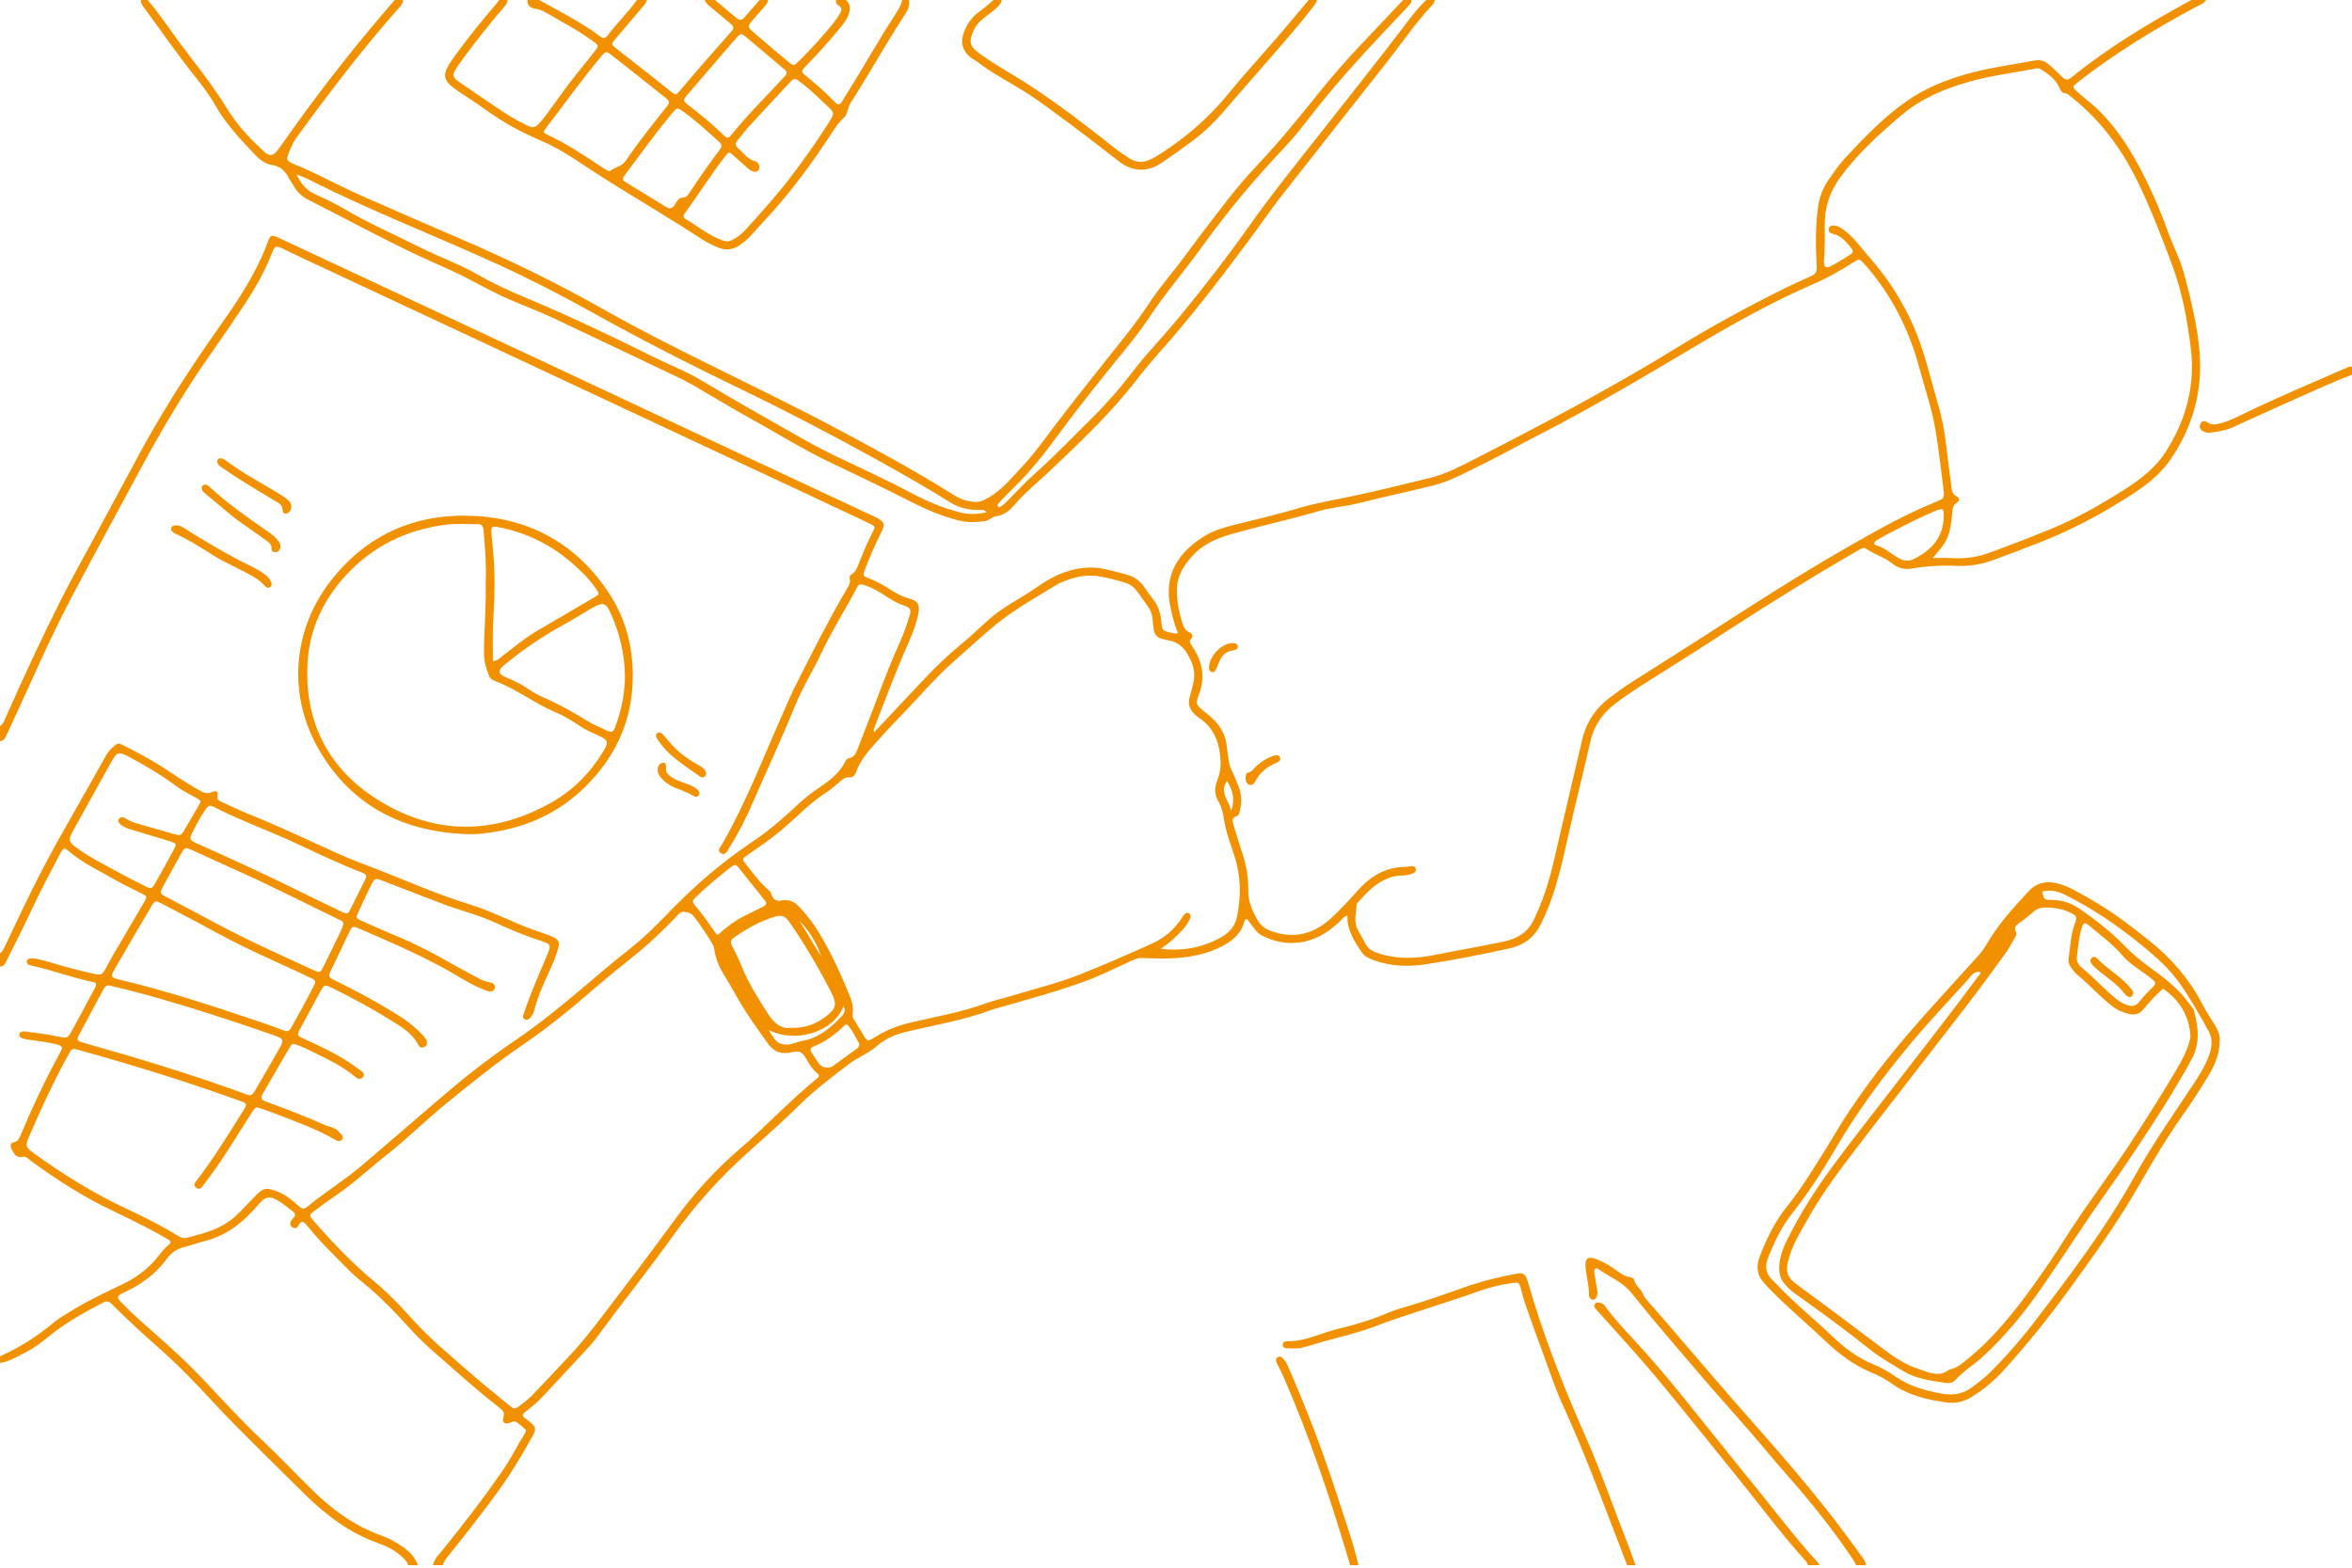 <?xml version="1.0" encoding="utf-8"?>
<!-- Generator: Adobe Illustrator 25.3.0, SVG Export Plug-In . SVG Version: 6.00 Build 0)  -->
<svg version="1.1" id="Capa_1" xmlns="http://www.w3.org/2000/svg" xmlns:xlink="http://www.w3.org/1999/xlink" x="0px" y="0px"
	 viewBox="0 0 1200 800" style="enable-background:new 0 0 1200 800;" xml:space="preserve">
<style type="text/css">
	.st0{fill:#F29100;}
</style>
<g id="Graphic_elements">
	<g>
		<g>
			<path class="st0" d="M0,486.51c1.53-1.17,2.18-2.92,2.97-4.56c4.71-9.78,9.26-19.64,14.12-29.34
				c5.17-10.34,10.64-20.52,16.39-30.56c6.94-12.11,13.75-24.29,20.59-36.45c0.84-1.49,1.82-2.77,3.11-3.93
				c2.92-2.63,2.95-2.76,6.53-0.95c8.32,4.19,16.44,8.73,24.16,13.95c4.79,3.24,9.65,6.36,14.75,9.11c1.7,0.92,3.17,1.36,5.16,0.58
				c2.92-1.15,3.39-0.79,3.2,2.33c-0.1,1.64,0.9,1.94,1.84,2.38c4.6,2.14,9.17,4.38,13.87,6.28c15.58,6.26,30.74,13.46,46.02,20.38
				c6.17,2.79,12.53,5.07,18.81,7.55c7.2,2.84,14.41,5.69,21.58,8.62c8.88,3.63,17.87,6.97,27.04,9.78
				c10.96,3.35,21.01,8.93,31.79,12.72c3.19,1.12,6.42,2.15,9.54,3.47c3.7,1.56,4.23,2.78,3.16,6.61
				c-1.14,4.08-2.86,7.96-4.64,11.79c-2.8,6.01-5.52,12.05-7.18,18.5c-0.42,1.64-0.98,3.26-2.2,4.51c-0.82,0.84-1.78,1.57-2.98,0.86
				c-1.3-0.78-0.71-1.89-0.35-2.98c3.27-9.92,7.49-19.45,11.57-29.04c2.62-6.17,2.53-6.24-3.98-8.38
				c-7.24-2.38-14.29-5.25-21.19-8.48c-5.5-2.57-11.26-4.5-17.04-6.32c-12.93-4.07-25.35-9.48-38.05-14.16
				c-0.79-0.29-1.56-0.64-2.35-0.95c-4.96-1.95-5.02-1.97-7.3,2.65c-2.12,4.3-4.13,8.65-6.12,13.01c-1.33,2.92-1.31,3.09,1.68,4.43
				c6.56,2.94,13.14,5.84,19.78,8.61c9.27,3.86,18.06,8.63,26.77,13.57c4.54,2.57,9.15,5.01,13.75,7.48
				c1.62,0.87,3.32,1.44,5.18,1.73c1.98,0.3,2.96,1.8,2.36,3.21c-0.71,1.68-2.11,1.64-3.57,1.16c-4.71-1.56-9.11-3.88-13.31-6.43
				c-16.59-10.04-34.32-17.68-52.06-25.33c-3.5-1.51-3.65-1.47-5.38,2.1c-3.06,6.35-6.11,12.7-9.12,19.08
				c-1.52,3.22-1.45,3.54,1.85,5.16c10.26,5.03,20.34,10.39,30.08,16.38c5.3,3.26,10.41,6.76,14.63,11.4c0.94,1.04,2,2.03,2.32,3.47
				c0.28,1.25-0.16,2.25-1.33,2.8c-1.2,0.56-2.34,0.25-2.91-0.9c-3.13-6.3-9.03-9.56-14.6-13.04c-9.45-5.91-19.26-11.19-29.27-16.09
				c-4.11-2.01-4.28-1.92-6.46,2.12c-3.28,6.08-6.57,12.15-9.87,18.22c-1.96,3.6-1.96,3.84,1.91,5.57
				c7.59,3.42,15.12,6.96,22.13,11.48c2.25,1.45,4.44,3,6.6,4.58c1.18,0.86,2.34,2.02,1.12,3.5c-1.13,1.37-2.61,0.79-3.76-0.18
				c-6.78-5.68-14.76-9.32-22.58-13.2c-2.14-1.07-4.34-2.04-6.56-2.93c-2.86-1.15-3.12-1.11-4.74,1.62
				c-3.81,6.43-7.5,12.92-11.24,19.39c-0.78,1.34-1.55,2.69-2.33,4.03c-0.89,1.53-0.6,2.69,1.08,3.39c0.91,0.38,1.84,0.72,2.76,1.06
				c9.56,3.44,18.99,7.17,28.28,11.28c2.4,1.06,5.28,1.12,7.04,3.53c0.86,1.18,2.81,2.05,1.38,3.82c-1.13,1.39-2.6,0.54-3.83-0.17
				c-9.07-5.28-18.96-8.67-28.65-12.52c-2.75-1.09-5.55-2.06-8.34-3.04c-3.11-1.09-3.22-1.08-5.1,1.84
				c-4.03,6.29-7.96,12.65-12,18.93c-3.89,6.05-7.97,11.97-12.36,17.67c-1.01,1.31-2.09,3.28-4,1.87c-1.96-1.44-0.33-3.04,0.66-4.34
				c8.44-10.98,15.62-22.79,22.97-34.49c0.15-0.24,0.31-0.47,0.46-0.71c1.92-3.18,1.87-3.54-1.63-4.77
				c-8.91-3.14-17.82-6.28-26.79-9.24c-17.67-5.83-35.5-11.17-53.44-16.15c-6.25-1.74-5.35-2.16-8.6,3.82
				c-6.94,12.77-13.04,25.94-18.76,39.29c-2.27,5.3-2.15,5.78,2.42,9.09c14.76,10.7,30.19,20.26,46.72,28.04
				c8.93,4.2,17.82,8.51,26.21,13.75c1.62,1.01,3.31,1.7,5.2,1.18c5.57-1.54,11.22-2.85,16.42-5.47c3.67-1.85,7.03-4.18,9.92-7.14
				c2.76-2.83,5.49-5.67,8.21-8.53c4.11-4.31,5.55-4.66,11.2-2.51c4.3,1.64,7.82,4.47,11.12,7.57c1.52,1.43,2.75,1.6,4.38,0.26
				c9.23-7.65,19.53-13.87,28.63-21.72c12.8-11.05,25.69-22,38.48-33.06c12.15-10.5,24.76-20.49,38.09-29.52
				c13.32-9.02,25.74-19.23,37.98-29.65c6.87-5.85,13.76-11.68,20.85-17.25c6.68-5.25,12.79-11.08,18.64-17.19
				c11.15-11.62,22.99-22.47,36.02-31.96c3.19-2.32,6.43-4.58,9.69-6.8c8.08-5.49,15.34-11.95,22.44-18.6
				c3.31-3.1,6.9-5.8,10.64-8.33c5.16-3.5,10.1-7.24,12.96-13.04c0.38-0.77,0.94-1.62,1.76-1.73c3.15-0.44,3.88-2.99,4.78-5.32
				c4.55-11.69,9.1-23.39,13.52-35.13c2.59-6.87,5.55-13.57,8.47-20.29c1.69-3.89,3.04-7.9,4.26-11.94
				c0.99-3.27,0.45-4.19-2.88-5.27c-3.27-1.05-6.16-2.78-8.98-4.65c-3.3-2.19-6.7-4.18-10.44-5.53c-2.94-1.06-3.44-1.01-4.79,1.54
				c-5.73,10.85-12.36,21.2-17.59,32.31c-4.44,9.44-10.03,18.32-13.94,28.01c-6.58,16.35-14.16,32.27-21.14,48.45
				c-3.52,8.15-7.5,16.11-12.26,23.63c-0.94,1.49-1.83,3.89-4,2.77c-2.52-1.31-0.44-3.21,0.37-4.62
				c12.27-21.33,21.03-44.29,30.97-66.7c2.23-5.03,4.37-10.09,6.85-15c8.2-16.23,16.37-32.48,25.58-48.18
				c1.06-1.8,2.39-3.52,1.73-5.88c-0.25-0.9,0.29-1.7,1.06-2.13c2.04-1.14,2.71-3.19,3.48-5.14c2.18-5.51,4.45-10.97,7.13-16.26
				c1.47-2.9,1.47-3.03-1.47-4.43c-10.57-5.03-21.16-10-31.76-14.96c-16.34-7.65-32.7-15.27-49.05-22.92
				c-31.54-14.76-63.07-29.54-94.62-44.3c-38.31-17.92-76.63-35.83-114.94-53.75c-2.94-1.37-5.84-2.83-8.77-4.21
				c-3.84-1.82-4.35-1.72-5.9,2.29c-3.95,10.19-9.48,19.51-15.57,28.52c-4.97,7.36-9.93,14.73-15.06,21.99
				c-13.36,18.92-25.19,38.77-36.17,59.14c-11.57,21.47-23.23,42.89-34.64,64.44c-7.85,14.83-14.95,30.04-21.81,45.35
				c-3.86,8.62-7.84,17.18-11.82,25.75c-0.76,1.57-1.33,3.48-3.6,3.69c0-2.54,0-5.08,0-7.61c1.74-1.2,2.34-3.15,3.13-4.93
				c8.88-20.12,18.14-40.07,28.04-59.71c5.65-11.2,11.81-22.14,17.76-33.18c7.21-13.41,14.44-26.8,21.67-40.2
				c10.72-19.88,22.71-38.96,35.55-57.54c7.69-11.13,15.8-21.98,22.32-33.89c3.06-5.58,5.84-11.26,8-17.24
				c1.47-4.06,1.94-4.3,5.74-2.53c12.65,5.89,25.29,11.82,37.93,17.73c34.48,16.13,68.96,32.25,103.43,48.39
				c20.56,9.63,41.08,19.31,61.64,28.94c33.71,15.78,67.42,31.55,101.14,47.3c4.95,2.31,5.46,3.68,3.03,8.43
				c-3.08,6.03-5.74,12.25-8.12,18.59c-1.09,2.91-1.06,3.17,2.01,4.34c4.25,1.63,8.14,3.88,11.92,6.35c2.73,1.78,5.62,3.15,8.8,4.03
				c4.31,1.19,5.4,2.97,4.56,7.55c-0.95,5.15-2.86,10.04-4.98,14.8c-6.42,14.44-11.89,29.25-17.63,43.95
				c-0.19,0.5-0.29,1.03,0.05,1.92c3.2-3.4,6.38-6.82,9.6-10.2c11.27-11.83,21.93-24.26,34.68-34.63
				c5.14-4.17,9.85-8.86,14.83-13.23c7.26-6.36,16.07-10.43,23.88-15.98c4.26-3.02,8.75-5.64,13.7-7.46
				c7.35-2.7,14.79-3.39,22.42-1.49c3.28,0.82,6.57,1.62,9.83,2.53c3.65,1.02,6.6,3.09,8.79,6.22c1.45,2.08,2.88,4.19,4.46,6.16
				c2.66,3.32,3.9,7.13,4.28,11.29c0.45,4.95,0.46,4.95,5.24,6.04c0.69,0.16,1.37,0.32,2.07,0.42c0.24,0.03,0.51-0.13,1.21-0.32
				c-1.9-4.54-3.05-9.27-3.98-14.08c-3.06-15.91,4.18-27.37,18.13-35.74c4.36-2.62,9.3-4.02,14.24-5.28
				c10.79-2.76,21.68-5.18,32.33-8.38c9.76-2.94,19.76-4.53,29.67-6.67c12.81-2.76,25.53-5.91,38.26-9.02
				c8.01-1.96,15.27-5.81,22.55-9.52c35.16-17.96,70.04-36.43,103.69-57.13c17.42-10.71,35.39-20.47,53.69-29.6
				c4.79-2.39,9.69-4.57,14.58-6.77c2.17-0.98,2.9-2.16,2.76-4.84c-0.55-10.13-0.7-20.29,0.68-30.39c0.7-5.09,2.54-9.85,5.49-14.07
				c2.67-3.81,5.3-7.7,8.46-11.09c9.71-10.42,19.6-20.7,31.34-28.91c9.1-6.37,19.27-10.54,29.9-13.59
				c11.55-3.31,23.44-4.89,35.22-7.07c2.92-0.54,5.32,0.21,7.43,2.07c2.33,2.05,4.55,4.21,6.78,6.37c1.39,1.35,2.63,1.8,4.38,0.38
				c18.88-15.38,39.66-27.84,60.99-39.46c0.12-0.07,0.23-0.17,0.34-0.25c2.54,0,5.08,0,7.62,0c-1.17,1.97-3.32,2.54-5.16,3.52
				c-20.92,11.19-41.11,23.51-59.85,38.11c-0.33,0.26-0.68,0.5-1,0.78c-2.17,1.85-2.18,2.18,0.06,4.19
				c1.57,1.41,3.16,2.82,4.82,4.13c12.11,9.54,20.54,21.99,27.61,35.43c5.18,9.86,9.74,20.02,13.48,30.54
				c2.83,7.96,6.86,15.47,9.02,23.7c3.29,12.55,6.42,25.16,7.62,38.1c1.92,20.75-3.35,39.76-15.3,56.76
				c-4.91,6.98-11.72,12.22-18.82,16.85c-14.79,9.65-30.31,17.99-46.76,24.48c-8.13,3.21-16.32,6.27-24.52,9.28
				c-6.02,2.21-12.24,3.17-18.68,2.88c-7.62-0.34-15.22,0.07-22.75,1.39c-3.76,0.66-7.23-0.37-9.93-2.63
				c-3.98-3.33-9.06-4.45-13.15-7.42c-1.47-1.07-2.68-0.14-3.88,0.56c-7.05,4.14-14.14,8.22-21.13,12.45
				c-19.31,11.67-38.31,23.83-57.23,36.1c-11.24,7.29-22.65,14.29-33.93,21.51c-3.91,2.51-7.72,5.2-11.45,7.97
				c-6.66,4.95-11.29,11.28-13.16,19.55c-3.73,16.49-7.92,32.88-11.6,49.38c-2.88,12.89-5.74,25.89-11.01,38.13
				c-0.78,1.81-1.62,3.6-2.47,5.38c-3.29,6.93-8.5,11.13-16.21,12.83c-14.18,3.13-28.41,5.95-42.75,8.13
				c-8.99,1.37-18,1.06-26.71-2.17c-2.3-0.85-4.51-1.82-5.9-3.89c-3.77-5.63-7.56-11.28-7.34-18.88c-2.02,0.63-2.94,2.26-4.19,3.41
				c-5.94,5.46-12.63,9.57-20.79,10.45c-6.43,0.7-12.63-0.53-18.43-3.51c-1.53-0.79-2.78-1.9-3.81-3.28
				c-1.34-1.79-2.7-3.56-3.97-5.23c-1.17,0.05-1.28,0.8-1.46,1.45c-1.44,5.42-5.14,8.97-9.81,11.62
				c-9.07,5.14-19.03,6.82-29.29,7.04c-4.5,0.1-9.01-0.1-13.52-0.21c-1.93-0.05-3.55,0.81-5.21,1.55
				c-7.98,3.56-15.78,7.55-24.01,10.53c-14.46,5.23-29.3,9.23-44.06,13.47c-0.81,0.23-1.65,0.4-2.44,0.7
				c-14.18,5.35-29.1,7.85-43.77,11.31c-5.62,1.33-10.95,3.53-15.13,7.22c-4.34,3.84-9.7,5.73-14.21,9.15
				c-8.89,6.72-17.74,13.45-25.7,21.3c-8.33,8.22-17.1,15.95-25.82,23.75c-14.53,13-27.51,27.44-38.88,43.37
				c-9.49,13.3-19.65,26.13-29.51,39.18c-2.38,3.15-4.69,6.35-7.07,9.5c-1.79,2.36-3.5,4.8-5.5,6.97
				c-8.11,8.81-16.34,17.52-24.49,26.3c-2.61,2.81-5.61,5.15-8.61,7.48c-1.38,1.07-1.41,1.95-0.01,2.95
				c0.69,0.49,1.34,1.03,2.01,1.55c3.65,2.78,4.03,3.93,1.9,7.75c-4.8,8.61-9.78,17.1-15.48,25.19
				c-8.54,12.11-17.76,23.67-26.96,35.26c-1.3,1.64-2.78,3.21-3.28,5.36c-1.69,0-3.38,0-5.08,0c0.73-3.34,3.21-5.6,5.21-8.07
				c10.89-13.5,21.49-27.2,31.26-41.55c3.82-5.61,6.71-11.75,10.35-17.45c0.46-0.72,0.98-1.68,0.3-2.33
				c-1.42-1.35-2.98-2.56-4.59-3.68c-1.07-0.74-2.12,0.04-3.18,0.4c-2.67,0.9-4.27-0.17-3.42-2.61c0.98-2.78-0.55-3.92-2.2-5.22
				c-7.54-5.93-14.87-12.09-22.01-18.49c-7.56-6.76-15.52-13.09-22.37-20.62c-7.98-8.76-16.06-17.41-25.35-24.82
				c-2.87-2.29-5.57-4.77-8.13-7.39c-6.7-6.85-13.7-13.42-19.63-20.99c-0.52-0.66-1.09-1.3-1.73-1.85
				c-0.91-0.78-1.82-0.66-2.54,0.32c-0.33,0.45-0.51,1.01-0.84,1.46c-0.68,0.9-1.58,1.17-2.6,0.6c-1.14-0.63-1.57-1.68-1.13-2.86
				c0.28-0.76,0.83-1.48,1.42-2.06c1.44-1.39,0.93-2.45-0.41-3.45c-2.26-1.69-4.42-3.52-6.8-5.02c-4.87-3.07-7.04-2.62-10.79,1.8
				c-7.44,8.78-16.08,15.77-27.58,18.57c-3.28,0.8-6.46,2.05-9.74,2.84c-3.9,0.93-7.03,2.94-9.32,6.14
				c-5.76,8.05-13.59,13.38-22.4,17.49c-2.92,1.36-3.21,2.22-0.95,4.55c3.13,3.24,6.4,6.36,9.76,9.37
				c9.13,8.18,18.46,16.13,27.09,24.87c11.58,11.74,22.38,24.21,34.41,35.52c8.93,8.4,17.39,17.3,26.11,25.92
				c10.23,10.12,21.61,18.5,35.31,23.4c2.64,0.95,5.21,2.2,7.63,3.62c4.8,2.8,9.19,6.09,11.26,11.59c-1.69,0-3.39,0-5.08,0
				c-0.33-1.8-1.65-2.91-2.86-4.08c-3.52-3.4-7.8-5.57-12.34-7.17c-14.42-5.08-26.29-14.01-37.06-24.54
				c-11.39-11.13-22.64-22.41-33.91-33.66c-4.49-4.48-8.89-9.04-13.19-13.71c-8.98-9.74-18.18-19.27-28.14-28.03
				c-8.04-7.07-15.91-14.33-23.48-21.91c-1.58-1.59-2.71-1.94-4.68-0.9c-9.48,5.01-18.88,10.11-27.23,16.94
				c-3.71,3.03-7.48,6.04-11.78,8.19c-4.37,2.18-8.53,4.92-13.52,5.64c0-1.13,0-2.26,0-3.38c10.02-4.37,19.06-10.29,27.47-17.25
				c2.16-1.79,4.6-3.25,6.98-4.75c8.84-5.58,18.25-10.09,27.66-14.57c6.84-3.26,12.9-7.53,17.75-13.37
				c1.98-2.38,3.74-4.96,6.21-6.89c1.51-1.19,1.05-2.1-0.34-2.87c-3.45-1.92-6.87-3.9-10.38-5.7c-5.9-3.02-11.8-6.02-17.8-8.84
				c-14.87-6.99-28.57-15.85-41.81-25.5c-1.23-0.9-2.41-2.47-4-2.08c-3.71,0.9-4.63-1.86-5.9-4.12c-0.8-1.43-0.5-2.92,1.31-3.3
				c2.02-0.41,2.66-1.88,3.32-3.46c6.05-14.43,12.7-28.58,20.23-42.31c1.51-2.76,1.26-3.31-1.72-4.13
				c-4.5-1.23-9.14-1.65-13.74-2.34c-1.39-0.21-2.77-0.49-4.12-0.88c-0.87-0.25-1.41-0.97-1.24-1.94c0.18-0.96,0.95-1.36,1.83-1.46
				c0.55-0.06,1.12,0,1.68,0.08c5.58,0.79,11.18,1.39,16.69,2.6c4.03,0.88,4.53,0.72,6.47-2.82c4.01-7.28,7.92-14.62,11.82-21.96
				c1.16-2.18,0.97-2.73-1.36-3.22c-10.21-2.16-20.02-5.82-30.19-8.14c-0.55-0.12-1.11-0.21-1.65-0.38
				c-0.85-0.27-1.56-0.78-1.51-1.77c0.06-1.24,1.01-1.63,2.05-1.69c0.83-0.05,1.7-0.01,2.52,0.16c2.06,0.44,4.14,0.89,6.15,1.51
				c7.82,2.37,15.71,4.53,23.7,6.24c3.52,0.76,4.02,0.51,5.76-2.6c1.24-2.21,2.38-4.48,3.66-6.67c5.34-9.12,10.74-18.21,16.05-27.34
				c1.64-2.82,1.57-2.93-1.32-4.44c-4.25-2.22-8.64-4.18-12.79-6.56c-8.42-4.83-17.3-8.92-24.76-15.32c-1.78-1.53-2.3-1.28-3.59,0.8
				c-0.37,0.6-0.68,1.24-1,1.86c-4.6,8.88-9.39,17.66-13.58,26.76c-4.06,8.83-8.54,17.47-12.86,26.18c-0.8,1.61-1.39,3.5-3.66,3.65
				C0,491.03,0,488.77,0,486.51z M716.71,442.42c1.26-0.14,2.51-0.36,3.78-0.41c0.9-0.03,1.65,0.43,1.89,1.37
				c0.24,0.96-0.26,1.68-1.06,2.08c-2.06,1.03-4.3,1.37-6.57,1.36c-3.2-0.01-6.06,1.04-8.88,2.43c-5.34,2.63-9.13,7.01-13.06,11.24
				c-0.28,0.3-0.67,0.69-0.67,1.05c-0.1,4.29-1.64,8.66,0.58,12.84c1.32,2.49,2.68,4.96,4.05,7.42c1.39,2.49,3.6,3.72,6.28,4.61
				c9.25,3.08,18.69,2.91,28,1.07c12.16-2.41,24.38-4.48,36.51-7.08c7.64-1.64,12.78-5.45,15.7-12.54c0.64-1.56,1.37-3.09,2.03-4.65
				c4.83-11.2,7.35-23.11,10.04-34.9c3.86-16.9,7.94-33.75,11.86-50.63c2.14-9.2,7.05-16.5,14.62-22.05
				c3.52-2.58,7.05-5.18,10.72-7.54c11.86-7.61,23.85-15.03,35.7-22.68c25.58-16.52,51.16-33.05,77.66-48.08
				c13.61-7.72,27.26-15.39,41.84-21.2c4-1.59,4.38-1.91,3.87-6.25c-1.15-9.65-2.36-19.3-3.83-28.91
				c-1.73-11.32-5.52-22.14-8.49-33.16c-5.28-19.62-14.19-37.35-27.69-52.67c-2.84-3.22-2.81-3.32-6.53-0.94
				c-6.42,4.12-13.09,7.81-20.08,10.84c-20.75,8.99-40.42,20.04-59.82,31.54c-26.92,15.96-53.81,31.96-81.71,46.21
				c-8.79,4.49-17.37,9.39-26.24,13.7c-8.35,4.06-16.44,8.8-25.55,11.12c-12.7,3.23-25.54,5.86-38.24,9.11
				c-6.81,1.74-13.98,2.17-20.71,4.14c-14.08,4.11-28.41,7.25-42.53,11.15c-7.65,2.11-15.04,4.74-20.82,10.65
				c-5.09,5.22-8.97,11.07-8.92,18.54c0.04,5.33,0.92,10.67,2.52,15.82c0.71,2.29,1.42,4.59,3.94,5.7c1.36,0.6,2,1.88,0.92,3.08
				c-1.33,1.47-0.6,2.42,0.23,3.65c4.76,7.09,7.01,14.46,4.24,23.16c-2.06,6.46-3.51,6.14,3.89,11.92
				c5.39,4.21,9.15,9.53,9.77,16.65c0.22,2.52,0.73,5.02,1.07,7.53c0.15,1.12,0.38,2.17,0.88,3.23c1.42,3.05,2.78,6.15,3.99,9.29
				c1.56,4.05,1.78,8.24,0.7,12.46c-0.28,1.1-0.46,2.45-1.62,2.81c-2.59,0.8-2.2,2.55-1.65,4.38c1.51,4.99,2.97,10,4.64,14.93
				c2.06,6.08,3,12.41,2.93,18.71c-0.07,5.96,2.22,10.79,5.1,15.57c1.5,2.49,3.84,4.06,6.59,5.05c11.71,4.24,21.95,1.47,30.81-6.8
				c4.53-4.22,8.78-8.75,12.88-13.42C698.75,447.57,706.47,442.48,716.71,442.42z M592.23,484.22c11.02,1.23,21.42-0.57,31.01-6.03
				c4.02-2.29,6.91-5.57,7.9-10.42c2.14-10.57,2-20.94-1.42-31.26c-2.03-6.14-4.31-12.25-5.29-18.69c-0.47-3.1-1.14-6.11-2.76-8.81
				c-2.05-3.42-2.1-6.86-0.68-10.53c1.17-3.03,1.88-6.16,1.76-9.49c-0.32-9.52-3.11-17.73-11.61-23.11
				c-0.35-0.22-0.66-0.53-0.98-0.8c-3.07-2.61-4.41-5.71-3.07-9.76c0.75-2.27,1.2-4.64,1.77-6.97c1.36-5.63-0.48-10.5-3.39-15.22
				c-2.42-3.92-5.83-5.96-10.29-6.55c-0.69-0.09-1.36-0.39-2.05-0.53c-2.71-0.53-4.15-2.22-4.49-4.9c-0.2-1.54-0.46-3.07-0.53-4.61
				c-0.11-2.47-0.79-4.75-2.22-6.73c-8.79-12.15-5.97-11.15-21.01-14.94c-0.68-0.17-1.39-0.23-2.08-0.38
				c-5.79-1.22-11.5-0.94-17.07,1.1c-2.11,0.77-4.34,1.43-6.23,2.59c-10.68,6.57-21.73,12.61-31.46,20.58
				c-7.95,6.52-15.49,13.54-23.17,20.38c-7.48,6.67-13.97,14.32-20.89,21.55c-5.46,5.7-10.91,11.41-16.18,17.29
				c-4.31,4.82-8.77,9.59-10.99,15.9c-0.53,1.49-1.68,3.05-3.33,2.83c-2.75-0.37-4.04,1.47-5.74,2.87
				c-2.17,1.79-4.32,3.65-6.68,5.17c-5.5,3.53-10.27,7.89-15.01,12.32c-1.65,1.54-3.38,2.99-5.05,4.49
				c-6.2,5.58-13.11,10.22-19.93,14.97c-2.5,1.74-2.53,1.97-0.7,4.26c3.69,4.62,7.12,9.47,11.68,13.33c0.78,0.66,1.27,1.5,1.58,2.45
				c0.85,2.6,2.61,3.43,5.25,2.92c3.66-0.7,6.46,0.69,9.01,3.39c3.9,4.13,7.3,8.6,10.19,13.46c6.21,10.45,11.28,21.45,15.8,32.72
				c0.96,2.39,1.39,4.87,1.23,7.45c-0.07,1.11-0.36,2.23,0.29,3.3c1.99,3.24,3.97,6.5,5.93,9.76c0.82,1.36,1.88,1.57,3.21,0.8
				c0.97-0.57,1.96-1.11,2.92-1.71c5.32-3.31,11.05-5.41,17.18-6.84c13.16-3.07,26.53-5.37,39.27-10.13
				c3.03-1.13,6.25-1.73,9.34-2.68c12.66-3.9,25.61-6.92,37.93-11.81c12.18-4.83,24.17-10.13,36.14-15.47
				c6.41-2.86,11.76-7.21,15.6-13.22c0.38-0.59,0.76-1.19,1.22-1.73c0.7-0.82,1.6-1.3,2.59-0.62c1,0.68,0.84,1.71,0.41,2.66
				c-1,2.2-2.44,4.12-4.04,5.91C599.88,478.27,596.31,481.43,592.23,484.22z M986.14,284.76c3.36,0,6.17-0.15,8.97,0.03
				c6.57,0.43,13.04-0.25,19.17-2.47c10.86-3.94,21.66-8.09,32.35-12.48c12.82-5.27,24.81-12.16,36.52-19.52
				c8.53-5.36,16.59-11.48,22.03-20.08c10.09-15.95,14.9-33.36,12.6-52.36c-1.77-14.59-4.43-29.06-9.6-42.82
				c-5.39-14.37-10.87-28.73-17.63-42.57c-8.31-17.01-19.32-31.73-34.28-43.43c-0.78-0.61-1.49-1.35-2.53-1.44
				c-1.83-0.16-2.32-1.29-3.02-2.89c-1.92-4.41-5.77-7.13-9.76-9.56c-0.85-0.52-1.94-0.28-2.91-0.09
				c-11.21,2.15-22.57,3.54-33.58,6.68c-12.31,3.52-24.04,8.38-33.92,16.69c-11.43,9.62-22.49,19.64-31.45,31.78
				c-5.23,7.09-7.98,14.76-8.08,23.54c-0.07,6.34,0.18,12.69-0.44,19.02c-0.05,0.55-0.06,1.13,0.04,1.68
				c0.34,1.95,1.09,2.42,2.95,1.56c3.72-1.71,7.12-4.01,10.57-6.21c1.37-0.87,1.46-1.9,0.44-3.16c-2.58-3.19-5.13-6.4-9.45-7.35
				c-1.39-0.31-2.46-1.03-2.07-2.61c0.37-1.51,1.69-1.76,3.04-1.6c1.28,0.16,2.39,0.8,3.48,1.48c3.15,1.96,5.69,4.59,8.06,7.42
				c2.63,3.13,5.26,6.26,7.91,9.37c8.49,9.93,15.31,20.86,20.61,32.83c5.75,12.98,8.74,26.78,12.7,40.29
				c1.99,6.77,3.27,13.7,4.09,20.72c0.79,6.72,1.62,13.43,2.54,20.13c0.31,2.29,0.18,4.79,2.97,6.08c1.45,0.67,1.31,2.31,0,3.08
				c-2.22,1.3-2.27,3.27-2.45,5.43c-0.51,6.22-1.27,12.38-5.49,17.45C989.19,281,987.87,282.64,986.14,284.76z M349.7,465.42
				c-2.34-0.65-3.32,0.98-4.45,2.15c-7.15,7.42-14.57,14.53-22.65,20.94c-6.4,5.08-12.73,10.26-18.92,15.6
				c-11.96,10.33-24.16,20.38-37.22,29.25c-13.33,9.06-25.78,19.2-38.26,29.31c-10.62,8.6-20.28,18.32-31.06,26.78
				c-8.75,6.87-16.83,14.58-26.1,20.82c-3.74,2.52-7.4,5.17-10.97,7.92c-2.38,1.84-2.34,2.23-0.49,4.35
				c9.84,11.27,20.11,22.11,31.66,31.66c4.36,3.6,8.41,7.52,12.31,11.59c2.63,2.75,5.15,5.6,7.72,8.41
				c8.39,9.19,18,17.07,27.3,25.26c6.76,5.96,13.8,11.62,20.78,17.33c3.13,2.56,3.28,2.52,6.52,0.03c2.01-1.54,4.04-3.11,5.78-4.93
				c6.45-6.7,12.78-13.52,19.17-20.29c6.1-6.47,11.52-13.47,16.92-20.53c12.33-16.13,24.6-32.3,36.57-48.69
				c9.61-13.16,20.5-25.23,32.8-35.79c13.6-11.68,25.78-24.86,39.67-36.19c1-0.82,1.57-1.59,0.24-2.68
				c-2.77-2.29-4.55-5.39-6.3-8.43c-1.36-2.37-3.13-3.04-5.62-2.51c-0.69,0.15-1.39,0.22-2.08,0.36c-4.64,0.93-8.31-0.54-11.06-4.39
				c-4.99-7-10.1-13.92-14.43-21.37c-2.69-4.63-5.29-9.32-8.12-13.87c-2.41-3.87-4.15-7.96-4.87-12.46c-0.2-1.28-0.5-2.49-1.16-3.59
				c-2.83-4.72-5.88-9.28-9.25-13.65C352.92,466.24,351.38,465.52,349.7,465.42z M80.08,460.01c-1.62,0.04-2.07,1.17-2.63,2.12
				c-2.46,4.11-4.9,8.23-7.31,12.37c-3.91,6.69-7.82,13.38-11.67,20.1c-2.16,3.76-1.95,4.26,2.39,5.29
				c24.44,5.8,48.25,13.66,72.02,21.68c4,1.35,7.97,2.82,11.93,4.29c1.5,0.56,2.65,0.56,3.56-1.04c4.14-7.37,8.23-14.77,12.03-22.32
				c0.71-1.41,0.4-2.41-1.05-3.08c-2.43-1.13-4.83-2.31-7.26-3.43c-14.08-6.48-28.26-12.73-41.87-20.19
				c-9.02-4.95-18.16-9.67-27.25-14.47C81.97,460.8,80.92,460.39,80.08,460.01z M56.08,502.93c-2.26-0.43-2.94,1.26-3.74,2.75
				c-3.73,6.95-7.43,13.92-11.19,20.86c-2.4,4.43-2.38,4.53,2.43,5.88c27.27,7.68,54.36,15.93,80.99,25.63
				c3.67,1.34,3.88,1.31,6-2.29c3.79-6.44,7.51-12.91,11.21-19.4c3.48-6.09,3.46-6.14-3.18-8.46
				c-21.43-7.46-43.01-14.46-64.88-20.51C67.86,505.78,61.95,504.41,56.08,502.93z M175.19,471.81c0.16-1.9-1.32-2.09-2.4-2.61
				c-17.26-8.36-34.3-17.15-51.83-24.94c-7.73-3.44-15.37-7.07-23.09-10.52c-3.35-1.5-3.67-1.31-5.34,1.7
				c-3.01,5.42-6.04,10.84-8.99,16.29c-2.26,4.16-2.2,4.15,1.87,6.29c8.11,4.27,16.22,8.54,24.29,12.88
				c16.41,8.82,33.38,16.46,50.32,24.17c3.25,1.48,3.41,1.4,4.9-1.59c3.09-6.18,6.08-12.41,9.09-18.63
				C174.47,473.82,174.82,472.74,175.19,471.81z M90.77,426.15c2.01,0.08,2.55-1.31,3.26-2.52c2.41-4.14,4.8-8.28,7.24-12.4
				c1.5-2.53,1.52-2.5-1.17-4.07c-3.21-1.87-6.57-3.35-9.63-5.63c-7.45-5.55-15.41-10.39-23.63-14.76
				c-6.65-3.54-6.97-3.5-10.68,3.13c-5.99,10.69-11.83,21.46-17.83,32.14c-3.99,7.11-4.01,7.29,2.67,11.93
				c5.45,3.79,11.36,6.79,17.16,9.97c5.31,2.91,10.69,5.69,16.11,8.4c2.75,1.38,3.3,1.22,4.77-1.35c3.35-5.87,6.6-11.8,9.8-17.75
				c1.32-2.46,1.2-2.78-1.36-3.65c-3.87-1.3-7.8-2.41-11.71-3.59c-3.23-0.98-6.49-1.9-9.7-2.93c-1.61-0.52-3.16-1.22-4.49-2.3
				c-0.93-0.75-1.69-1.72-0.89-2.89c0.76-1.12,1.95-0.92,3.05-0.43c0.38,0.17,0.74,0.4,1.09,0.64c1.67,1.11,3.54,1.71,5.44,2.26
				c6.36,1.83,12.72,3.64,19.09,5.45C89.9,425.94,90.45,426.07,90.77,426.15z M107.61,411.19c-1.57-0.03-2.11,1.03-2.75,1.94
				c-2.29,3.22-4.17,6.69-5.96,10.2c-2.66,5.23-2.66,5.18,2.63,7.56c16.57,7.44,33.11,14.94,49.38,23.01
				c7.69,3.81,15.43,7.55,23.17,11.25c3.31,1.58,3.38,1.52,5.06-1.84c2.4-4.78,4.7-9.61,7.16-14.36c0.92-1.79,0.7-2.76-1.26-3.52
				c-11.56-4.48-22.75-9.81-33.97-15.07c-13.64-6.4-27.89-11.41-41.33-18.26C109.01,411.73,108.22,411.44,107.61,411.19z
				 M403.69,524.5c7.33,0.24,12.86-2.09,17.77-5.84c5.09-3.89,5.68-6.31,2.79-11.96c-6.34-12.42-13.36-24.46-21.32-35.92
				c-2.51-3.62-4.08-4.08-8.28-2.77c-7.33,2.28-13.89,6.05-20.16,10.43c-1.78,1.24-1.9,2.53-0.99,4.31
				c1.47,2.88,3.04,5.74,4.21,8.75c3.66,9.38,8.95,17.83,14.39,26.24C395.1,522.36,398.83,525.27,403.69,524.5z M366.25,477.01
				c4.38-3.84,8.98-7.43,14.31-9.97c2.92-1.39,5.77-2.93,8.68-4.32c1.58-0.75,2.25-1.65,0.99-3.22c-4.56-5.7-9.12-11.4-13.68-17.1
				c-1.01-1.27-2.08-1.13-3.27-0.19c-6.28,4.98-12.54,9.98-18.26,15.61c-1.96,1.93-1.99,2.46-0.11,4.61
				c3.7,4.26,6.83,8.92,10.06,13.52C365.31,476.4,365.61,476.88,366.25,477.01z M991.69,263.17c0-0.42,0.02-0.84,0-1.26
				c-0.13-2.1-0.58-2.42-2.66-1.8c-0.8,0.24-1.57,0.6-2.35,0.93c-8.3,3.5-16.25,7.7-24.23,11.86c-1.74,0.91-3.43,1.93-5.12,2.94
				c-1.29,0.77-1.59,1.99-0.04,2.44c4.32,1.25,7.54,4.27,11.27,6.47c2.44,1.44,5.14,1.86,7.69,0.62
				C985.49,280.85,991.67,274.13,991.69,263.17z M438.32,532.48c-1.58-2.94-3.26-6.34-5.66-9.29c-0.53-0.65-1.32-0.31-1.86,0.21
				c-4.68,4.55-9.88,8.32-15.99,10.77c-1.32,0.53-1.61,1.53-0.85,2.72c1.37,2.13,2.66,4.32,4.24,6.28c1.4,1.73,4.84,2.18,6.44,1.05
				c4.13-2.93,8.21-5.92,12.3-8.9C437.75,534.73,438.58,534.16,438.32,532.48z M392.53,525.75c0.3,1.5,1.4,2.44,2.08,3.61
				c1.66,2.89,4.09,3.87,7.41,3.67c2.6-0.16,4.83-1.45,7.24-1.85c8.47-1.39,14.4-6.59,20.02-12.41c1.44-1.49,2.33-3.11,1.09-5.29
				C425.46,526.4,406.37,532.58,392.53,525.75z M626.03,398.49c-4.11,6.04,0.99,9.87,2.1,15.33
				C630.26,407.87,628.96,403.37,626.03,398.49z M418.9,487.84c-1.75-5.9-7.12-14.58-11.12-17.84
				C411.86,475.71,414.92,482.06,418.9,487.84z"/>
			<path class="st0" d="M205.64,0c-0.03,2.04-1.48,3.32-2.67,4.66c-18.32,20.73-35.06,42.71-51.33,65.06
				c-2.33,3.21-3.85,6.66-5.04,10.35c-0.32,0.98-0.01,1.68,0.7,2.21c0.67,0.51,1.41,0.96,2.18,1.27
				c11.95,4.73,23.13,11.12,34.87,16.29c17.16,7.56,34.34,15.07,51.57,22.48c24.76,10.66,48.93,22.48,72.39,35.77
				c17.42,9.88,35.31,18.87,53.25,27.77c22.23,11.04,44.6,21.78,66.48,33.5c19.77,10.58,39.51,21.21,58.47,33.2
				c3.45,2.18,7.1,3.39,11.12,3.58c2.43,0.12,4.32-0.84,6.53-2.09c7.31-4.12,12.25-10.55,17.81-16.43
				c5.64-5.96,10.32-12.67,15.26-19.18c8.26-10.89,16.76-21.61,25.26-32.32c8.33-10.49,16.9-20.78,24.26-32.01
				c5.42-8.26,12.07-15.61,17.89-23.59c6.9-9.45,14.05-18.71,21.22-27.96c4.94-6.36,10.14-12.5,15.65-18.32
				c11.26-11.9,21.52-24.62,31.77-37.36c6.72-8.35,13.8-16.39,21.15-24.19c7.16-7.59,14.34-15.16,21.51-22.73c1.41,0,2.82,0,4.23,0
				c0.06,1.6-1.06,2.54-2.02,3.56c-3.97,4.2-7.94,8.4-11.9,12.61c-12.95,13.76-25.63,27.75-37.22,42.7
				c-4.4,5.68-8.86,11.36-13.8,16.57c-14.97,15.77-28.89,32.4-41.6,50.04c-9.06,12.58-19.23,24.34-27.79,37.3
				c-4.12,6.24-8.84,12.04-13.56,17.83c-11.48,14.1-22.85,28.3-33.59,42.98c-6.42,8.78-13.26,17.2-21,24.84
				c-2.71,2.67-5.43,5.32-7.93,8.18c-0.51,0.58-1.32,1.24-0.24,2.36c2.03-0.62,3.38-2.27,4.85-3.73c4.4-4.37,8.57-9,13.2-13.11
				c10.98-9.74,21.04-20.43,31.51-30.69c2.81-2.76,5.37-5.78,8.05-8.68c6.63-7.14,12.08-15.24,18.53-22.53
				c5.7-6.44,11.45-12.84,16.91-19.48c11.99-14.6,23.57-29.55,34.47-44.97c12.22-17.29,25.57-33.69,38.64-50.3
				c14.03-17.84,28.18-35.58,41.9-53.67c3.15-4.15,6.3-8.32,10.22-11.82c1.41,0,2.82,0,4.23,0c-0.09,1.03-0.57,1.87-1.27,2.61
				c-8.91,9.48-16.13,20.29-24.2,30.45c-17.45,21.97-34.69,44.09-52.08,66.1c-6.39,8.08-12.11,16.64-18.28,24.88
				c-14.54,19.4-29.22,38.68-45.47,56.74c-5.65,6.28-10.68,13.11-16.08,19.62c-11.92,14.35-25.5,27.08-38.98,39.9
				c-6.12,5.82-12.75,11.1-18.27,17.58c-2.37,2.79-5.27,5.08-9.18,5.63c-2.1,0.3-3.53,2.15-5.76,2.48
				c-4.67,0.69-9.2,0.72-13.82-0.47c-8.53-2.2-16.55-5.66-24.33-9.65c-14.05-7.21-28.37-13.87-42.58-20.75
				c-12.96-6.28-25.15-13.94-37.74-20.88c-10.24-5.65-20.22-11.78-30.35-17.63c-2.68-1.55-5.46-2.95-8.26-4.28
				c-20.99-10-41.99-20.01-63.02-29.93c-9.82-4.63-20.13-8.11-29.85-13c-3.65-1.84-7.3-3.67-10.88-5.64
				c-9.53-5.24-19.65-9.22-29.46-13.87c-18.47-8.77-36.41-18.56-54.65-27.77c-3.25-1.64-5.84-3.88-7.6-7.09
				c-0.75-1.36-1.75-2.57-2.45-3.95c-1.88-3.7-4.33-6.2-8.85-6.88c-2.92-0.44-5.65-2.27-7.9-4.6c-7.74-8.03-15.35-16.11-20.93-25.9
				c-3-5.26-6.7-10.1-10.48-14.85C90.19,27.36,81.89,15.26,73.18,3.47C72.41,2.43,71.7,1.39,71.93,0c1.13,0,2.26,0,3.39,0
				c1.34,1.63,2.72,3.23,4,4.91c6.41,8.4,12.3,17.19,18.82,25.51c6.61,8.43,12.84,17.12,18.52,26.23
				c4.85,7.8,11.26,14.43,17.98,20.68c2.82,2.62,4.73,2.37,7.03-0.68c2.63-3.48,5.07-7.11,7.61-10.66
				c16.33-22.83,33.7-44.83,52.13-65.99C202.82,0,204.23,0,205.64,0z M503.42,261.4c-1.65-1.66-2.67-1.18-3.61-1.17
				c-5.33,0.09-10.32-0.95-14.93-3.82c-12.56-7.83-25.42-15.15-38.38-22.31c-22.46-12.41-45.2-24.29-68.31-35.44
				c-26.04-12.56-51.77-25.69-77.02-39.78c-15.76-8.79-31.84-16.99-48.26-24.48c-31.41-14.34-63.69-26.76-94.52-42.4
				c-2.07-1.05-4.28-1.84-7.12-3.05c2.37,5.03,5.16,8.25,9.56,10.2c5.02,2.23,10,4.62,14.72,7.42
				c12.39,7.36,25.62,13.04,38.44,19.52c9.56,4.83,19.75,8.36,29.06,13.69c7.97,4.57,16.29,8.45,24.73,11.97
				c21.86,9.14,43.26,19.25,64.44,29.84c8.7,4.35,17.84,7.82,26.19,12.85c15.82,9.53,31.9,18.61,47.96,27.71
				c6.75,3.83,13.54,7.51,20.55,10.87c12.32,5.91,24.78,11.55,36.87,17.97c8.34,4.42,16.98,8.29,26.23,10.55
				C494.25,262.59,498.48,262.5,503.42,261.4z"/>
			<path class="st0" d="M463.75,0c0.65,3.22-0.96,5.76-2.58,8.24c-9.47,14.52-17.83,29.74-27.22,44.31
				c-1.57,2.44-1.37,5.76-3.38,7.51c-2.09,1.82-3.59,3.87-5.05,6.1c-10.09,15.49-20.88,30.45-33.37,44.12
				c-3.23,3.54-6.46,7.08-9.71,10.59c-1.44,1.56-3.08,2.87-4.82,4.1c-3.66,2.59-7.47,3-11.59,1.2c-2.72-1.19-5.38-2.45-7.87-4.08
				c-14.05-9.17-28.48-17.72-42.73-26.56c-7.99-4.96-15.84-10.15-23.73-15.27c-5.1-3.31-10.42-6.21-15.99-8.62
				c-11.38-4.92-19.15-9.31-29.51-16.75c-3.78-2.71-7.71-5.2-11.58-7.78c-9.1-6.06-9.69-8.65-3.24-17.63
				c6.83-9.5,14.15-18.62,21.79-27.49c0.55-0.64,1.03-1.34,1.55-2.01c1.41,0,2.82,0,4.23,0c-0.07,1.85-1.33,3.06-2.39,4.35
				c-1.97,2.38-4.07,4.67-6,7.09c-5.88,7.37-11.79,14.72-17.14,22.49c-3.1,4.51-2.81,5.42,1.64,8.49c5.79,4,11.62,7.94,17.44,11.88
				c5.02,3.39,10.09,6.69,15.56,9.32c4.19,2.01,4.78,1.92,7.93-1.62c1.21-1.36,2.29-2.85,3.38-4.32c5.12-6.89,9.94-14,15.39-20.64
				c3.03-3.7,6-7.45,8.94-11.23c1.76-2.26,1.67-2.63-0.58-4.39c-0.67-0.52-1.39-0.95-2.08-1.44c-7.13-5.07-14.85-9.14-22.42-13.48
				c-1.7-0.98-3.39-1.82-5.46-2.04c-2.45-0.26-4.19-1.62-4.05-4.46c1.97,0,3.95,0,5.92,0c10.51,5.9,21.38,11.21,31.05,18.52
				c1.47,1.11,2.63,1.31,3.89-0.36C314.7,11.89,320.4,6.41,324.96,0c1.69,0,3.39,0,5.08,0c-0.28,1.46-1.27,2.46-2.19,3.54
				c-4.66,5.46-9.31,10.94-13.94,16.43c-2.2,2.62-2.18,2.65,0.62,4.85c6.43,5.05,12.87,10.07,19.29,15.13
				c2.88,2.27,5.68,4.63,8.58,6.86c2.39,1.83,2.48,1.8,4.37-0.4c3.78-4.37,7.47-8.81,11.26-13.17c4.72-5.42,9.52-10.76,14.24-16.18
				c2.58-2.96,2.52-3.27-0.36-5.69c-3.24-2.71-6.47-5.43-9.73-8.13c-1.09-0.9-2.27-1.71-2.51-3.25c1.69,0,3.39,0,5.08,0
				c3.63,3.03,7.29,6.04,10.89,9.11c1.58,1.35,2.88,1.3,4.25-0.32c2.52-2.97,5.13-5.87,7.71-8.79c1.41,0,2.82,0,4.23,0
				c-0.05,1.54-1.05,2.58-1.97,3.64c-2.13,2.45-4.35,4.81-6.42,7.3c-1.9,2.28-1.93,3,0.3,4.94c6.17,5.36,12.4,10.65,18.7,15.86
				c2.42,2,2.71,1.92,4.94-0.3c6.3-6.27,12.31-12.8,17.89-19.71c1.06-1.31,2-2.73,2.89-4.16c1.1-1.77,2.02-3.54-0.6-4.94
				c-0.97-0.52-1.06-1.59-1.03-2.62c1.69,0,3.39,0,5.08,0c2.55,2.24,2.28,4.95,1.21,7.73c-1.08,2.8-3.01,5.07-4.88,7.35
				c-5.36,6.52-11.07,12.73-16.94,18.8c-2.4,2.48-2.32,2.78,0.29,4.93c4.24,3.49,8.46,6.99,12.3,10.92c0.88,0.91,1.82,1.76,2.7,2.67
				c1.14,1.16,2.16,1.2,3.08-0.24c0.45-0.71,0.86-1.45,1.31-2.17c9.17-14.34,17.33-29.3,26.7-43.52c1.32-2.01,2.35-4.16,3.01-6.49
				C461.49,0,462.62,0,463.75,0z M371.19,123.22c0.49-0.13,1.2-0.23,1.83-0.51c3-1.35,5.5-3.36,7.7-5.8
				c8.75-9.73,17.53-19.45,25.3-30.01c6.18-8.39,12.27-16.84,17.67-25.76c1.87-3.09,1.89-3.78-0.69-6.21
				c-4.82-4.53-9.49-9.23-14.83-13.18c-2.69-1.99-3.03-2-5.28,0.41c-6.92,7.4-13.83,14.82-20.67,22.3
				c-2.09,2.28-3.94,4.78-5.92,7.16c-1.2,1.44-1.22,2.82,0.25,4.04c2.76,2.3,4.71,5.56,8.59,6.57c2.07,0.54,2.84,2.93,1.96,4.4
				c-0.83,1.39-2.36,1.44-4.44,0.1c-0.47-0.3-0.91-0.66-1.33-1.03c-2.32-2.05-4.62-4.12-6.93-6.19c-2.46-2.21-2.49-2.24-4.49,0.34
				c-7.26,9.35-13.5,19.42-20.5,28.95c-0.97,1.32-0.92,2.26,0.51,3.08c5.49,3.16,10.42,7.23,16.27,9.79
				C367.73,122.34,369.26,123.06,371.19,123.22z M311.21,87.33c2.27-2.11,5.96-2.21,8.05-5.28c6.32-9.33,13.33-18.15,20.38-26.94
				c2.37-2.96,2.39-3.25-0.67-5.69c-8.81-7.02-17.64-14.01-26.51-20.96c-3.26-2.56-3.35-2.5-6.04,0.71
				c-9.77,11.66-18.56,24.09-27.84,36.13c-1.55,2.02-1.52,2.43,0.7,3.46c10.27,4.76,19.59,11.1,28.98,17.32
				C309.08,86.62,309.89,87.21,311.21,87.33z M401.38,37.11c-0.11-0.91-0.8-1.42-1.44-1.96c-6.35-5.36-12.67-10.73-19.05-16.05
				c-2.69-2.24-3.03-2.24-5.44,0.54c-8.31,9.56-16.57,19.16-24.8,28.79c-2.32,2.71-2.24,3.06,0.68,5.32
				c5.89,4.58,11.73,9.22,17.06,14.46c2.85,2.8,3.07,2.77,5.52-0.27c3.89-4.83,7.99-9.46,12.28-13.93
				c4.49-4.67,8.89-9.41,13.31-14.14C400.27,39.05,401.24,38.37,401.38,37.11z M368.13,74.88c0.13-1.26-0.52-1.83-1.15-2.39
				c-5.83-5.31-11.63-10.67-18.04-15.3c-3.35-2.42-3.41-2.51-6.08,0.68c-8.41,10.06-16.02,20.74-23.89,31.21
				c-1.74,2.32-1.63,2.76,0.85,4.29c6.59,4.07,13.27,8.01,19.84,12.12c1.96,1.23,3.19,1.08,4.51-0.86c1.06-1.56,1.85-3.75,4.2-3.79
				c1.73-0.03,2.49-1.07,3.27-2.26c4.86-7.44,9.94-14.71,15.29-21.8C367.44,76.13,367.82,75.38,368.13,74.88z"/>
			<path class="st0" d="M830.18,798.73c-10.6-27.32-20.52-54.9-32.77-81.57c-4.06-8.84-7-18.14-10.41-27.24
				c-3.07-8.18-5.98-16.41-8.86-24.66c-0.93-2.65-1.5-5.43-2.3-8.13c-0.79-2.64-1.16-2.85-3.92-2.47
				c-5.88,0.82-11.66,2.17-17.23,4.17c-18.03,6.48-36.5,11.64-54.42,18.47c-8,3.05-16.48,4.84-24.74,7.21
				c-3.39,0.97-6.76,1.98-10.14,2.98c-2.76,0.82-5.59,0.62-8.4,0.56c-1.15-0.03-2.42-0.23-2.55-1.65c-0.14-1.47,1.09-1.98,2.24-1.95
				c9.3,0.23,17.41-4.33,26.15-6.37c8.8-2.05,17.39-4.75,25.72-8.29c2.97-1.26,6.09-2.22,9.2-3.09c11-3.1,21.66-7.18,32.48-10.83
				c7.64-2.57,15.45-4.38,23.34-5.85c3.59-0.67,4.83,0.2,5.85,3.77c7.81,27.43,18.28,53.87,29.79,79.91
				c7.81,17.67,14.07,35.95,21.16,53.9c1.45,3.66,2.7,7.4,4.04,11.11C833,798.73,831.59,798.73,830.18,798.73z"/>
			<path class="st0" d="M511.14,0c-0.69,2.66-2.83,4.14-4.75,5.77c-1.61,1.37-3.39,2.54-5.02,3.88c-1.98,1.63-3.59,3.56-4.66,5.93
				c-2.62,5.8-1.97,8.1,3.15,11.81c8.57,6.23,17.95,11.18,26.75,17.01c14.46,9.59,28.23,20.13,41.79,30.95
				c2.42,1.93,5.06,3.59,7.62,5.33c3.46,2.36,7.12,2.49,10.84,0.72c1.65-0.78,3.27-1.67,4.81-2.66
				c13.13-8.44,24.86-18.42,34.78-30.58c8.28-10.15,17.17-19.81,25.72-29.74C657.41,12.34,662.53,6.15,667.7,0c1.41,0,2.82,0,4.23,0
				c-0.26,1.29-1.06,2.26-1.83,3.28c-6.49,8.52-13.55,16.56-20.56,24.64c-8.31,9.57-16.7,19.05-24.96,28.67
				c-4.61,5.37-9.59,10.31-15.22,14.58c-5.5,4.17-11.12,8.17-16.85,12.02c-7.07,4.74-14.7,4.55-21.53-0.76
				c-8.23-6.39-16.44-12.81-24.82-19c-7.7-5.68-15.29-11.55-23.4-16.65c-7.86-4.95-16.17-9.17-23.58-14.84
				c-0.45-0.34-0.91-0.68-1.4-0.95c-9.68-5.36-7.7-13.35-2.85-20.36c2.11-3.05,5.25-5.06,8.13-7.32c1.33-1.04,2.56-2.2,3.84-3.31
				C508.32,0,509.73,0,511.14,0z"/>
			<path class="st0" d="M946.97,798.73c-0.52-0.99-0.94-2.05-1.57-2.98c-9.9-14.59-20.73-28.44-32.44-41.64
				c-6.92-7.8-13.5-15.9-20.33-23.78c-7.48-8.63-15.17-17.06-22.59-25.74c-12.64-14.78-25.42-29.46-37.56-44.65
				c-4.62-5.78-11.09-8.2-16.71-12.15c-1.66-1.16-2.57-0.37-2.3,1.83c0.34,2.79,0.95,5.55,1.38,8.34c0.21,1.39,0.37,2.82-0.41,4.12
				c-0.46,0.77-1.09,1.31-2.06,1.14c-0.76-0.13-1.22-0.64-1.46-1.35c-0.09-0.26-0.21-0.54-0.2-0.82c0.11-4.98-1.45-9.75-1.77-14.67
				c-0.28-4.31,1.29-5.39,5.33-3.9c3.33,1.23,6.36,3,9.28,5.01c2.54,1.75,4.92,3.8,8.16,4.25c0.84,0.12,1.84,0.59,2.01,1.39
				c0.63,3.05,3.6,4.58,4.59,7.39c0.36,1.03,1.12,1.96,1.85,2.8c15.18,17.25,29.88,34.9,45.03,52.17
				c19.89,22.66,40.06,45.12,57.9,69.5c2.33,3.19,4.64,6.39,6.98,9.57c0.92,1.26,1.79,2.54,1.97,4.15
				C950.35,798.73,948.66,798.73,946.97,798.73z"/>
			<path class="st0" d="M922.43,798.73c-0.26-0.98-0.81-1.79-1.48-2.53c-12.6-13.91-23.67-29.06-35.51-43.59
				c-13.53-16.61-26.79-33.43-40.52-49.87c-9.39-11.24-19.38-21.98-29.1-32.94c-0.47-0.53-0.98-1.01-1.44-1.55
				c-0.65-0.76-1.32-1.59-0.75-2.64c0.7-1.28,1.89-0.97,3-0.72c0.85,0.2,1.53,0.66,2.05,1.38c4.97,6.85,10.82,12.98,16.53,19.18
				c11.96,12.97,22.97,26.7,33.96,40.47c9.84,12.34,19.82,24.57,29.71,36.87c8.12,10.11,16.03,20.38,24.58,30.14
				c1.67,1.9,3.64,3.55,4.9,5.8C926.38,798.73,924.4,798.73,922.43,798.73z"/>
			<path class="st0" d="M688.86,798.73c-9.62-32.7-20.42-64.98-34.05-96.26c-1.01-2.32-2.25-4.54-3.37-6.81
				c-0.54-1.09-0.77-2.22,0.39-3.02c1.18-0.82,2.17-0.12,2.92,0.79c0.71,0.86,1.47,1.75,1.92,2.76
				c10.07,22.8,18.88,46.09,26.48,69.83c3.48,10.85,7.37,21.58,9.95,32.71C691.68,798.73,690.27,798.73,688.86,798.73z"/>
			<path class="st0" d="M1200,191.22c-9.49,3.58-18.7,7.84-27.96,11.95c-11.07,4.92-22.09,9.94-33.1,14.97
				c-3.39,1.55-7,2.1-10.63,2.58c-1.56,0.21-3.13,0.11-4.5-0.74c-1.36-0.84-1.89-2.13-1.16-3.63c0.77-1.58,2.03-1.87,3.48-0.86
				c2.52,1.75,5.15,1.04,7.71,0.29c3.38-1,6.56-2.53,9.73-4.08c17.34-8.48,35.15-15.92,52.82-23.66c1.15-0.5,2.3-1.09,3.62-1.04
				C1200,188.4,1200,189.81,1200,191.22z"/>
			<path class="st0" d="M1132.52,530.9c-0.12,7.92-3.09,13.7-6.5,19.24c-3.92,6.36-7.94,12.68-12.27,18.76
				c-8.6,12.09-16.03,24.88-23.43,37.71c-10.02,17.37-21.75,33.59-33.47,49.83c-10.57,14.66-21.84,28.72-33.92,42.15
				c-5.02,5.58-10.65,10.44-17.12,14.35c-3.94,2.38-8.08,3.36-12.54,2.75c-9.98-1.37-19.69-3.6-28.1-9.64
				c-3.22-2.31-6.76-4.15-10.39-5.66c-8.88-3.7-16.41-9.34-23.28-15.88c-9.39-8.95-19.38-17.25-28.44-26.54
				c-1.18-1.21-2.33-2.45-3.43-3.74c-3.27-3.82-3.63-8.14-1.92-12.69c3.5-9.27,7.82-18.11,14.07-25.91
				c7.51-9.38,13.72-19.64,20.07-29.8c3.43-5.5,6.62-11.16,10.17-16.58c10.14-15.47,21.46-30.07,33.57-44.02
				c10.99-12.67,22.42-24.95,33.64-37.41c1.6-1.78,3.03-3.7,4.24-5.79c5.85-10.07,13.56-18.68,21.47-27.13
				c4.19-4.48,9.1-5.55,15.02-4.01c6.14,1.6,11.34,5.03,16.7,8.05c10.7,6.04,20.43,13.54,30.03,21.2
				c10.95,8.73,19.97,19.02,26.49,31.47c2.09,3.99,4.57,7.78,6.94,11.62C1131.81,525.94,1132.73,528.83,1132.52,530.9z
				 M1103.59,504.51c-3.83,3.34-7.06,7.02-10.23,10.76c-1.8,2.12-4.05,2.82-6.83,2.2c-3.22-0.72-6.18-1.93-8.79-3.95
				c-6.47-5.01-11.87-11.23-18.22-16.39c-1.18-0.96-2.03-2.33-2.95-3.57c-0.96-1.29-1.39-2.79-1.16-4.39
				c0.91-6.4,1.1-12.96,3.62-19.04c0.81-1.94,0.1-2.84-1.45-3.71c-4.84-2.72-10.05-3.55-15.51-3.2c-1.74,0.11-3.27,0.93-4.56,2.05
				c-2.35,2.03-4.74,3.99-7.31,5.75c-1.54,1.06-2.9,2.29-1.66,4.54c0.61,1.1-0.1,2.21-0.67,3.17c-1.65,2.79-3.16,5.69-5.06,8.3
				c-6.72,9.23-13.46,18.45-20.43,27.5c-17.37,22.56-34.95,44.96-52.28,67.55c-10.12,13.19-20.26,26.4-28.37,41
				c-3.01,5.42-6.35,10.74-8.29,16.63c-3.24,9.83-2.08,11.87,5.07,17.09c13.9,10.13,27.63,20.48,41.35,30.84
				c5.72,4.32,11.69,8.58,18.58,10.8c5.2,1.67,10.72,4.82,16.23,0.42c0.19-0.15,0.55-0.09,0.82-0.16c2.24-0.55,4.08-1.8,5.89-3.19
				c11.86-9.08,21.54-20.22,30.52-32.04c7.93-10.45,15.32-21.27,22.33-32.36c10.41-16.44,22.35-31.84,32.99-48.13
				c8.25-12.63,16.32-25.36,23.96-38.37c2.36-4.02,4.45-8.17,5.77-12.67c0.36-1.22,0.7-2.43,0.6-3.73
				C1116.76,517.94,1111.78,510.21,1103.59,504.51z M1041.87,454.98c1.03,4.14,1.03,4.23,4.6,4.24c5.56,0.02,10.61,1.71,15.06,4.87
				c7.82,5.55,15.48,11.32,22.15,18.27c3.92,4.08,8.18,7.67,12.77,11.02c7.39,5.38,14.84,10.8,20.22,18.45
				c0.96,1.37,2.31,2.45,2.77,4.18c2.25,8.51,3.15,16.92-1.56,25c-0.92,1.58-1.66,3.27-2.6,4.85c-3.59,6.06-7.11,12.18-10.87,18.14
				c-9.79,15.49-19.92,30.74-30.55,45.69c-10.94,15.39-21.06,31.37-31.81,46.9c-9,13-18.92,25.27-30.68,35.97
				c-4.48,4.08-9.76,7.19-13.83,11.75c-1.16,1.3-2.99,1.66-4.72,1.41c-7.53-1.11-15.12-1.99-21.83-6.09
				c-5.65-3.46-11.48-6.65-16.68-10.8c-12.57-10.04-25.52-19.54-38.66-28.81c-1.86-1.31-3.44-2.92-4.94-4.61
				c-1.95-2.19-2.85-4.69-2.93-7.7c-0.13-5.27,1.56-9.98,3.82-14.57c6.49-13.2,14.31-25.58,23.01-37.42
				c9.35-12.73,19.16-25.1,28.8-37.61c15.4-20,31.07-39.78,46.02-60.12c0.43-0.59,1.43-1.06,0.77-2.08
				c-2.08-0.26-3.49,0.76-4.72,2.25c-1.25,1.52-2.58,2.99-3.9,4.45c-8.58,9.53-17.47,18.81-25.69,28.64
				c-14.58,17.42-28.14,35.59-39.62,55.28c-6.6,11.32-13.72,22.36-21.89,32.65c-5.51,6.93-9.19,14.85-12.41,23
				c-1.57,3.97-1.09,7.76,2.18,10.89c0.81,0.78,1.62,1.58,2.39,2.4c9.22,9.74,19.67,18.17,29.37,27.41
				c5.83,5.56,12.33,10.24,19.9,13.38c3.88,1.61,7.66,3.68,11.11,6.09c7.26,5.08,15.47,7.38,23.99,8.87
				c5.63,0.99,10.89,0.11,15.59-3.52c3.13-2.41,6.29-4.76,9.09-7.57c7.77-7.81,15.09-16.05,21.76-24.76
				c18.52-24.18,36.94-48.46,51.79-75.17c9.26-16.66,20.24-32.23,30.73-48.1c2.73-4.13,5.28-8.36,7.01-13
				c1.56-4.19,2.3-8.73,0.07-12.73c-4.72-8.49-9.47-17.01-15.11-24.94c-5.02-7.05-11.47-12.77-18.12-18.27
				c-12.32-10.2-25.43-19.19-39.74-26.37C1050.3,454.9,1046.37,453.83,1041.87,454.98z M1059.68,487.83
				c-0.49,2.73,0.85,4.72,2.78,6.27c6.26,5.04,11.5,11.2,17.86,16.12c1.59,1.23,3.29,2.14,5.19,2.75c2.41,0.79,4.32,0.35,5.96-1.75
				c1.64-2.11,3.44-4.11,5.36-5.97c3.74-3.64,3.82-3.62-0.35-6.8c-4.69-3.58-9.93-6.48-13.8-11.07
				c-4.95-5.86-11.2-10.26-16.97-15.19c-1.93-1.65-2.71-1.42-3.55,1.1C1060.57,478.01,1060.36,482.97,1059.68,487.83z"/>
			<path class="st0" d="M237.78,425.66c-32.2-1.34-58.11-14.28-74.72-42.53c-16.83-28.61-13.65-62.02,5.85-86.93
				c18.42-23.54,43.36-34.39,72.94-32.92c29.44,1.46,52.89,14.92,69.07,39.76c6.99,10.73,10.88,22.83,11.74,35.79
				c1.64,24.76-6.75,45.71-24.29,62.9c-13.51,13.24-30.05,20.68-48.79,23.19c-2.09,0.28-4.19,0.57-6.3,0.71
				C241.45,425.75,239.61,425.66,237.78,425.66z M247.82,296.61c0.35-8.37-0.33-17.22-1.12-26.07c-0.19-2.1-0.87-3.06-3.02-3.07
				c-5.35-0.01-10.73-0.39-16.05,0.28c-20.03,2.51-37.21,10.76-51.01,25.67c-11.93,12.89-18.94,28.15-19.75,45.63
				c-1.41,30.38,11.3,54.18,37.1,69.84c28.67,17.4,58.32,17.07,87.52,0.55c11.11-6.28,19.83-15.27,26.44-26.23
				c2.69-4.45,2.33-5.64-2.31-7.71c-3.22-1.44-6.44-2.85-9.4-4.79c-4.01-2.63-8.06-5.26-12.48-7.1
				c-10.82-4.52-20.11-11.97-31.14-16.07c-1.31-0.49-2.55-1.29-3.1-2.71c-1.43-3.66-2.57-7.27-2.56-11.37
				C246.94,321.34,248.14,309.25,247.82,296.61z M318.86,345.46c-0.11-11.44-2.58-21.77-6.9-31.69c-2.76-6.34-4.04-6.78-10.12-3.39
				c-0.74,0.41-1.45,0.87-2.17,1.3c-4,2.36-7.93,4.84-12.01,7.06c-10.91,5.95-21.1,12.94-30.66,20.86c-3,2.49-2.82,4.42,0.72,5.85
				c4.06,1.64,7.97,3.54,11.59,6c2.45,1.67,5,3.17,7.72,4.34c7.77,3.36,15.12,7.47,22.32,11.92c3.1,1.91,6.48,3.4,9.81,4.9
				c3.22,1.45,3.66,1.21,4.92-2.15C317.16,362.21,318.7,353.67,318.86,345.46z M251.49,337.37c2.49-0.22,3.6-1.61,4.89-2.61
				c5.8-4.48,11.45-9.17,17.78-12.91c9.58-5.66,19.21-11.26,28.82-16.88c2.97-1.74,2.98-1.74,0.96-4.72
				c-3.12-4.58-7.06-8.44-11.15-12.1c-11.17-10-24.15-16.46-38.92-19.21c-2.8-0.52-3.35-0.03-3.17,2.76
				c0.25,3.79,0.75,7.56,1.05,11.35c0.82,10.27,0.67,20.55,0.04,30.82C251.31,321.61,251.4,329.33,251.49,337.37z"/>
			<path class="st0" d="M89.95,268.1c1.15,0.02,2.21,0.27,3.21,0.9c11.29,7.18,22.77,14.04,34.82,19.89
				c2.54,1.23,5.02,2.57,7.26,4.32c1.35,1.05,2.52,2.27,3.11,3.92c0.36,1,0.39,1.98-0.67,2.59c-0.85,0.49-1.71,0.18-2.3-0.48
				c-1.9-2.13-4.09-3.83-6.57-5.24c-6.74-3.83-13.96-6.75-20.52-10.93c-5.95-3.78-11.91-7.54-18.33-10.51
				c-0.38-0.18-0.75-0.39-1.11-0.61c-0.99-0.62-1.95-1.32-1.4-2.68C87.89,268.18,88.94,268.12,89.95,268.1z"/>
			<path class="st0" d="M104.44,247.33c0.99-0.05,1.68,0.39,2.32,0.98c9.29,8.68,19.71,15.87,30.13,23.08
				c1.86,1.29,3.59,2.73,5,4.51c1,1.26,1.61,2.68,0.9,4.31c-0.42,0.96-1.2,1.58-2.29,1.59c-1.15,0-1.99-0.61-1.93-1.76
				c0.14-2.65-1.93-3.61-3.56-4.83c-5.65-4.19-11.65-7.9-17.11-12.36c-4.25-3.48-8.45-7.01-12.65-10.53
				c-0.86-0.72-1.83-1.37-2.19-2.51C102.63,248.47,103.13,247.62,104.44,247.33z"/>
			<path class="st0" d="M112.59,233.85c1.04,0.05,1.87,0.58,2.66,1.17c8.1,6.13,17.08,10.87,25.74,16.1c2.04,1.23,4.11,2.48,5.94,4
				c2.16,1.78,2.23,4.65,0.45,6.29c-1.27,1.16-3.19,0.8-3.17-0.83c0.03-3.12-2.2-3.99-4.2-5.18c-8.71-5.18-17.42-10.33-25.76-16.1
				c-1.15-0.8-2.44-1.46-3.12-2.76C110.4,235.17,111.15,233.85,112.59,233.85z"/>
			<path class="st0" d="M336.14,373.79c1.27-0.07,1.85,0.77,2.5,1.5c1.77,2,3.46,4.07,5.31,5.99c3.55,3.67,7.73,6.51,12.16,9
				c1.46,0.82,3,1.61,3.82,3.2c0.49,0.95,0.46,1.93-0.33,2.72c-0.69,0.69-1.56,0.69-2.3,0.15c-7.03-5.1-14.68-9.45-20.03-16.58
				c-0.84-1.12-1.75-2.23-2.33-3.48C334.38,375.13,334.81,374.1,336.14,373.79z"/>
			<path class="st0" d="M339.83,392.1c-0.34,2.12,1.09,3.16,2.42,4.17c2.27,1.72,4.97,2.58,7.61,3.53c1.98,0.72,3.98,1.41,5.62,2.8
				c1.01,0.85,1.91,1.92,1,3.25c-0.8,1.16-2.02,0.79-3.01,0.16c-2.87-1.83-6.12-2.79-9.21-4.11c-2.76-1.17-5.17-2.81-7.1-5.13
				c-1.12-1.35-1.81-2.85-1.56-4.64c0.24-1.75,1.63-3.03,3.05-2.89C339.62,389.33,339.81,389.78,339.83,392.1z"/>
			<path class="st0" d="M635.49,397.19c0.01-1.16,0.08-2.62,1.26-2.89c2.33-0.54,3.25-2.55,4.81-3.88c2.48-2.11,5.24-3.8,8.36-4.79
				c1.23-0.39,2.67-0.55,3.2,1.03c0.46,1.35-0.61,2.06-1.69,2.51c-4.83,2-8.75,4.99-11.14,9.78c-0.6,1.21-1.68,2.02-3.12,1.41
				C635.83,399.8,635.63,398.47,635.49,397.19z"/>
			<path class="st0" d="M629.04,328.14c0.14,0.02,0.72,0.04,1.24,0.21c0.69,0.23,1.22,0.7,1.28,1.5c0.07,0.81-0.36,1.37-1.04,1.65
				c-0.64,0.26-1.35,0.39-2.04,0.52c-3.05,0.56-5,2.43-6.2,5.18c-0.68,1.55-1.31,3.12-2.04,4.64c-0.39,0.81-1.11,1.36-2.05,1.14
				c-0.95-0.22-1.28-1.01-1.33-1.92C616.49,335.41,623.19,328.05,629.04,328.14z"/>
			<path class="st0" d="M1088.3,506.38c0.1,1.89-1.18,2.89-2.48,2.25c-0.73-0.36-1.42-0.96-1.91-1.61
				c-3.27-4.35-7.72-7.36-11.93-10.65c-1.67-1.31-3.29-2.65-4.63-4.3c-0.74-0.91-1.28-1.96-0.34-3.03c0.96-1.1,2.18-0.79,2.98,0.07
				c5.11,5.46,11.93,8.99,16.73,14.8C1087.45,504.79,1088.21,505.62,1088.3,506.38z"/>
		</g>
	</g>
</g>
</svg>
